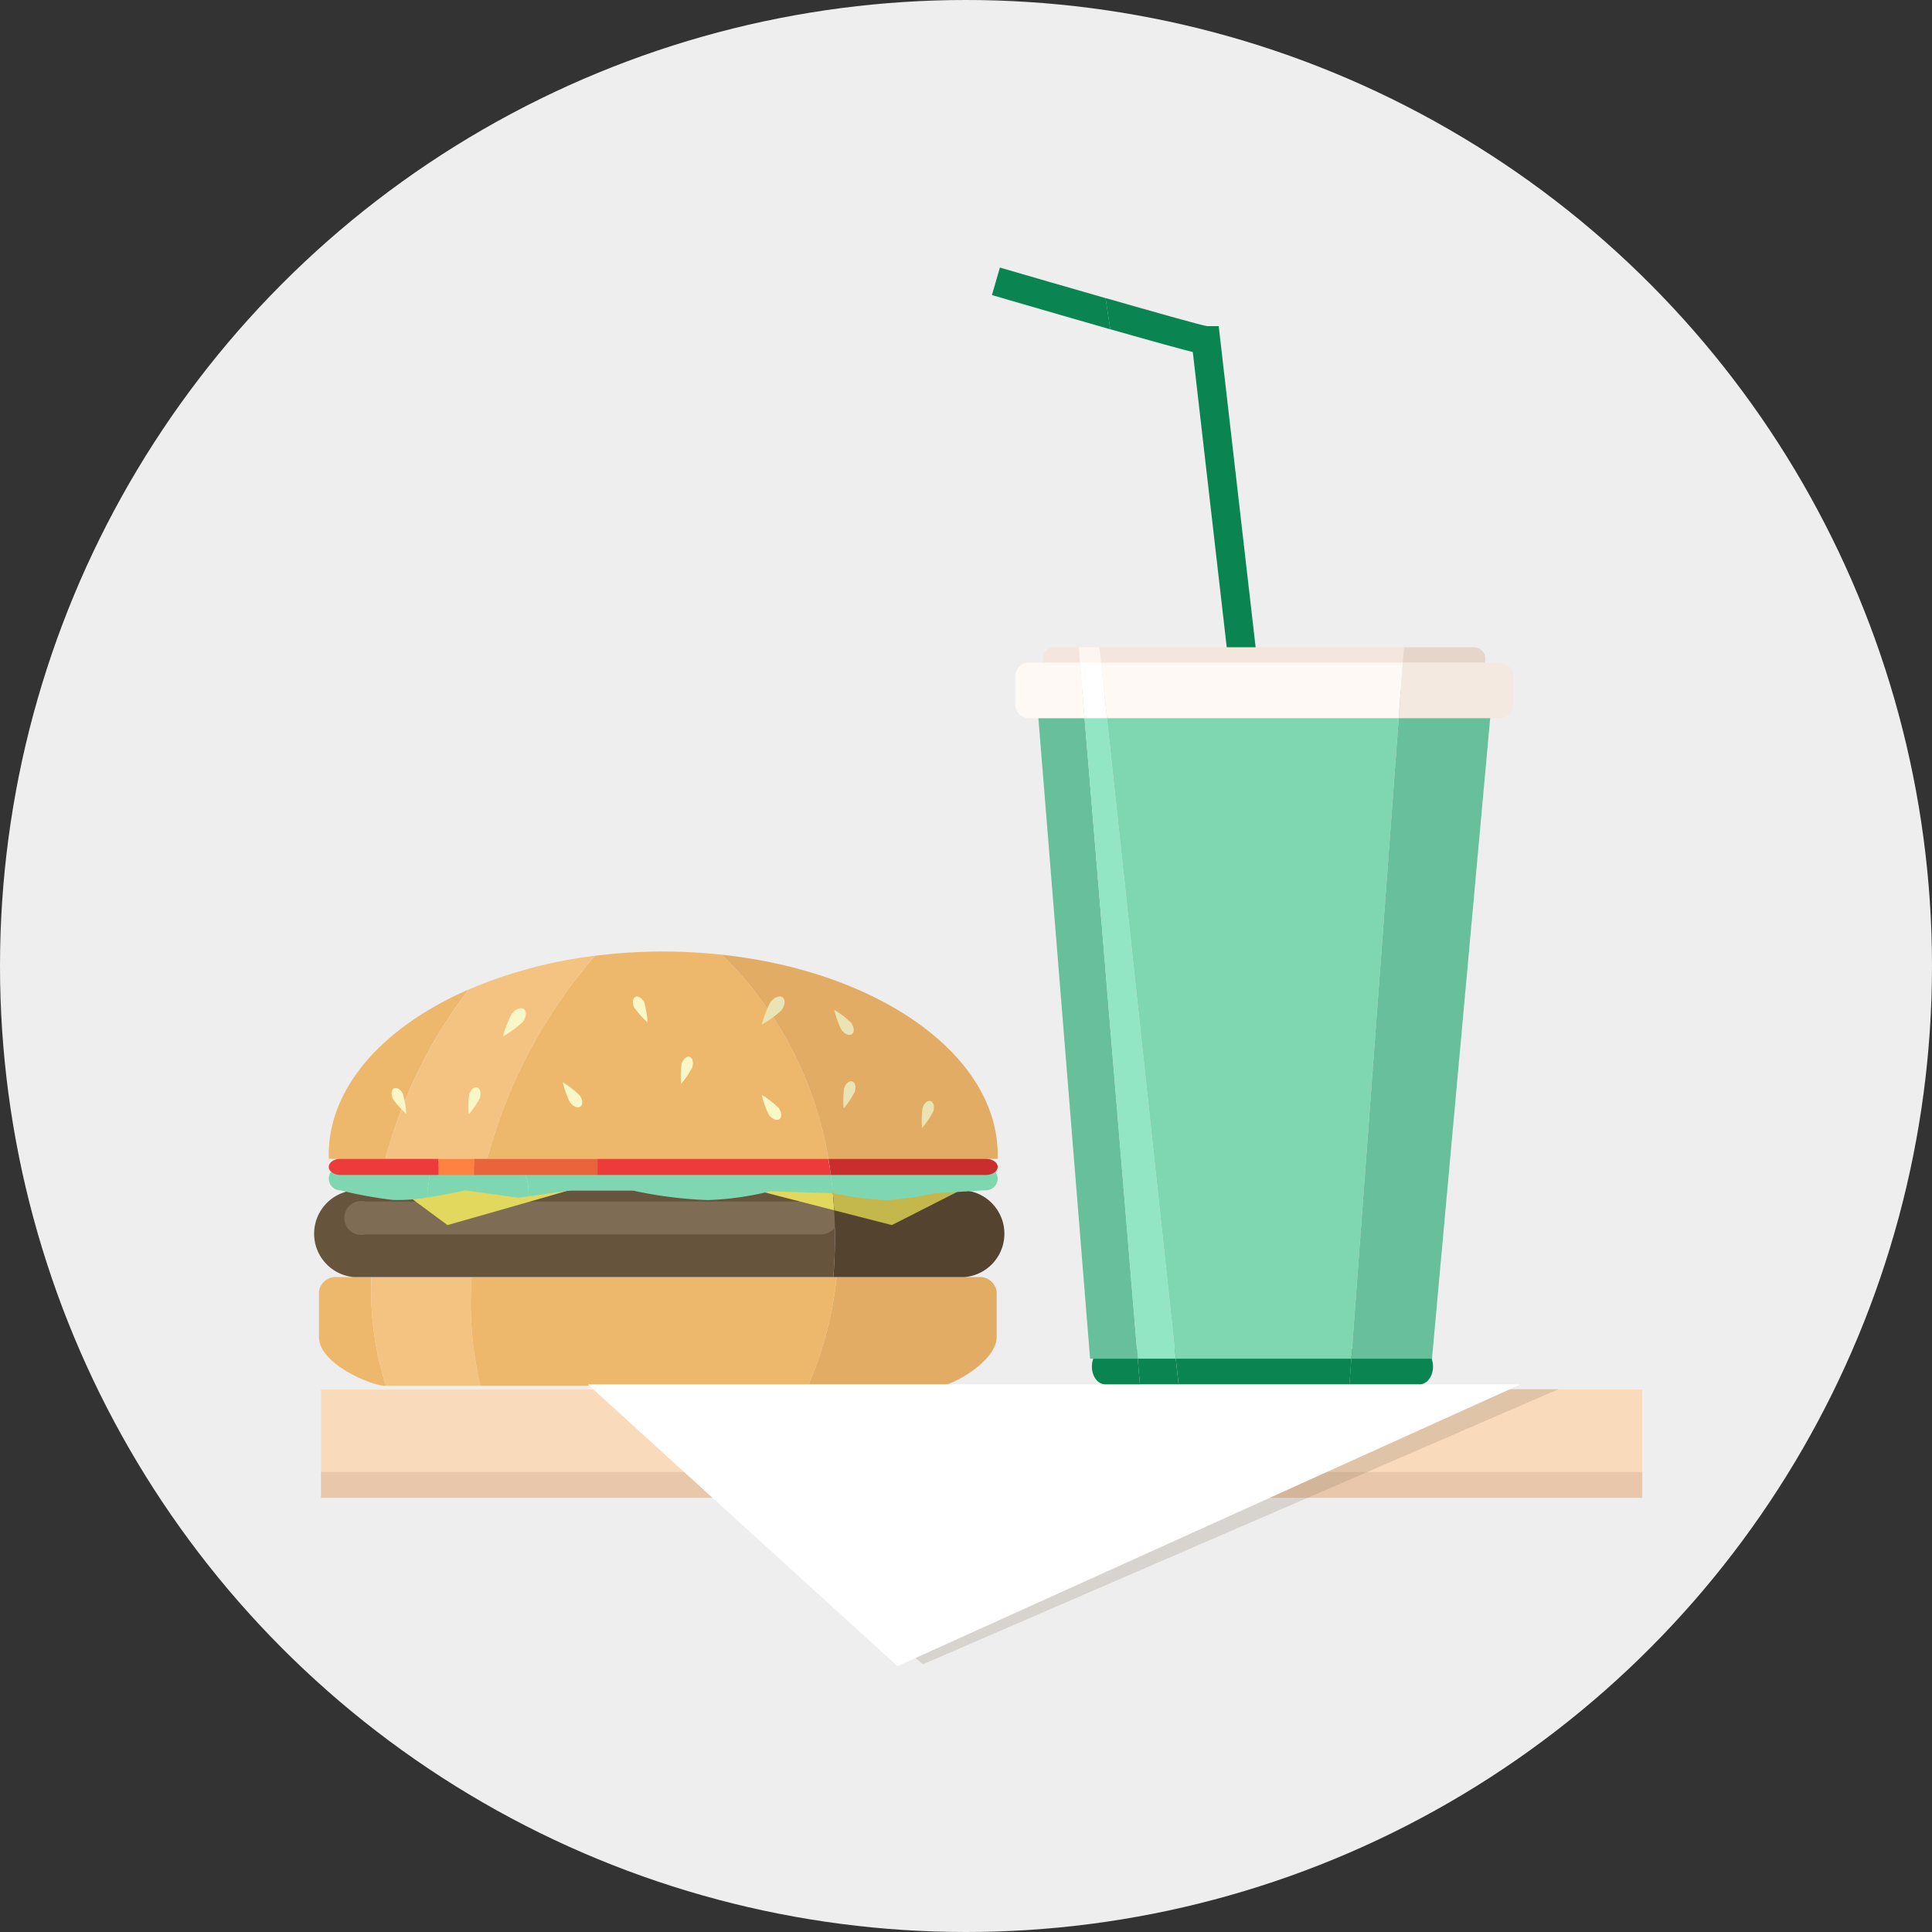 <svg id="Group_9065" data-name="Group 9065" xmlns="http://www.w3.org/2000/svg" xmlns:xlink="http://www.w3.org/1999/xlink" width="130" height="130" viewBox="0 0 130 130">
  <rect x="0" y="0" width="130" height="130" fill="#333333" stroke="none"/>
  <defs>
    <clipPath id="clip-path">
      <rect id="Rectangle_8161" data-name="Rectangle 8161" width="96.257" height="94.109" fill="none"/>
    </clipPath>
    <clipPath id="clip-path-3">
      <rect id="Rectangle_8159" data-name="Rectangle 8159" width="62.834" height="18.525" fill="none"/>
    </clipPath>
  </defs>
  <circle id="Ellipse_93" data-name="Ellipse 93" cx="65" cy="65" r="65" fill="#eee"/>
  <g id="Group_45522" data-name="Group 45522" transform="translate(17 18)">
    <g id="Group_45521" data-name="Group 45521" clip-path="url(#clip-path)">
      <rect id="Rectangle_8155" data-name="Rectangle 8155" width="88.893" height="6.849" transform="translate(4.602 75.496)" fill="#f9dabb"/>
      <g id="Group_45520" data-name="Group 45520">
        <g id="Group_45519" data-name="Group 45519" clip-path="url(#clip-path)">
          <path id="Path_26870" data-name="Path 26870" d="M14.717,170.433h-2.27a1.145,1.145,0,0,0-1.255.985v3.028c0,1.908,3.665,3.292,4.358,3.292h.15a21.192,21.192,0,0,1-.982-7.305" transform="translate(-6.731 -102.501)" fill="#edb86c"/>
          <path id="Path_26871" data-name="Path 26871" d="M26.762,170.433H20.008a21.192,21.192,0,0,0,.982,7.305h6.362a23.817,23.817,0,0,1-.59-7.305" transform="translate(-12.022 -102.501)" fill="#f4c382"/>
          <path id="Path_26872" data-name="Path 26872" d="M36.883,170.433a23.817,23.817,0,0,0,.59,7.305H59.517a24.626,24.626,0,0,0,1.92-7.305Z" transform="translate(-22.143 -102.501)" fill="#edb86c"/>
          <path id="Path_26873" data-name="Path 26873" d="M105.2,170.433H95.688a24.615,24.615,0,0,1-1.921,7.305h8.955c.692,0,3.736-1.615,3.736-3.292v-3.028a1.145,1.145,0,0,0-1.255-.985" transform="translate(-56.393 -102.501)" fill="#e2ac64"/>
          <path id="Path_26874" data-name="Path 26874" d="M55.392,115.688a36.752,36.752,0,0,0-8.531.072,34.118,34.118,0,0,0-7.248,13.662H62.561a24.872,24.872,0,0,0-7.169-13.734" transform="translate(-23.824 -69.448)" fill="#edb86c"/>
          <path id="Path_26875" data-name="Path 26875" d="M36.519,116.191a31.119,31.119,0,0,0-8.5,2.27,32.6,32.6,0,0,0-5.6,11.392h6.855a34.114,34.114,0,0,1,7.248-13.662" transform="translate(-13.481 -69.879)" fill="#f4c382"/>
          <path id="Path_26876" data-name="Path 26876" d="M12.848,133.021c0,.087.008.172.011.258h3.8a32.6,32.6,0,0,1,5.6-11.392c-5.7,2.484-9.414,6.544-9.414,11.134" transform="translate(-7.727 -73.305)" fill="#edb86c"/>
          <path id="Path_26877" data-name="Path 26877" d="M97.766,129.486c0-6.742-8.015-12.342-18.564-13.476a24.869,24.869,0,0,1,7.168,13.734H97.755c0-.086.011-.171.011-.258" transform="translate(-47.633 -69.77)" fill="#e2ac64"/>
          <path id="Path_26878" data-name="Path 26878" d="M45.261,155.791H13.037a2.93,2.93,0,0,0,0,5.836h32.27a32.369,32.369,0,0,0-.047-5.836" transform="translate(-6.235 -93.695)" fill="#66543c"/>
          <path id="Path_26879" data-name="Path 26879" d="M48.793,158.8a1.3,1.3,0,0,1-1.428,1.1H16.912a1.141,1.141,0,1,1,0-2.207H47.365a1.3,1.3,0,0,1,1.428,1.1" transform="translate(-9.312 -94.843)" fill="#7f6c55"/>
          <path id="Path_26880" data-name="Path 26880" d="M24.7,155.606H36.348c.111,0-8.384,2.411-8.384,2.411Z" transform="translate(-14.854 -93.584)" fill="#e2d85d"/>
          <path id="Path_26881" data-name="Path 26881" d="M84.451,155.606c-.041,0,2.884.753,5.473,1.417-.026-.474-.066-.947-.114-1.417Z" transform="translate(-50.79 -93.584)" fill="#e2d85d"/>
          <path id="Path_26882" data-name="Path 26882" d="M106.792,155.791H97.911a32.369,32.369,0,0,1,.047,5.836h8.835a2.929,2.929,0,0,0,0-5.836" transform="translate(-58.885 -93.695)" fill="#54432f"/>
          <path id="Path_26883" data-name="Path 26883" d="M106.633,155.606H97.894c.048.471.088.943.115,1.417,2.043.525,3.876.994,3.876.994Z" transform="translate(-58.875 -93.584)" fill="#c4b84d"/>
          <path id="Path_26884" data-name="Path 26884" d="M19.342,151.825h-5.7a.791.791,0,1,0,0,1.583,28.259,28.259,0,0,0,3.524.643,11.656,11.656,0,0,0,2.312-.163c-.034-.814.39-1.567-.133-2.062" transform="translate(-7.726 -91.31)" fill="#7fd7b2"/>
          <path id="Path_26885" data-name="Path 26885" d="M66.035,151.825H45.245a2.554,2.554,0,0,1,.477,1.991l2.909-.408h4.118a28.134,28.134,0,0,0,5.082.653,20.185,20.185,0,0,0,4.229-.6l4.2.145q-.084-.894-.222-1.777" transform="translate(-27.211 -91.31)" fill="#7fd7b2"/>
          <path id="Path_26886" data-name="Path 26886" d="M35.56,151.825H29.142c.523.495.1,1.248.133,2.062,1.315-.195,2.547-.479,2.547-.479l3.6.495.615-.086a2.554,2.554,0,0,0-.477-1.991" transform="translate(-17.526 -91.31)" fill="#7fd7b2"/>
          <path id="Path_26887" data-name="Path 26887" d="M107.921,151.825H97.4q.138.883.222,1.777l.106,0a19.231,19.231,0,0,0,3.524.458,17.571,17.571,0,0,0,3.153-.458l3.512-.2a.791.791,0,1,0,0-1.583" transform="translate(-58.58 -91.31)" fill="#7fd7b2"/>
          <path id="Path_26888" data-name="Path 26888" d="M107.79,150.467h-10.6c.064.361.117.724.167,1.088H107.79c.437,0,.792-.244.792-.544s-.354-.544-.792-.544" transform="translate(-58.449 -90.493)" fill="#c92d2d"/>
          <path id="Path_26889" data-name="Path 26889" d="M13.639,150.467c-.438,0-.792.244-.792.544s.354.544.792.544h6.6v-1.088Z" transform="translate(-7.726 -90.493)" fill="#ed3a3a"/>
          <rect id="Rectangle_8156" data-name="Rectangle 8156" width="2.374" height="1.088" transform="translate(12.516 59.974)" fill="#ff8243"/>
          <path id="Path_26890" data-name="Path 26890" d="M73.743,150.467H58.206v1.088h15.7c-.05-.364-.1-.727-.168-1.088" transform="translate(-35.006 -90.493)" fill="#ed3a3a"/>
          <rect id="Rectangle_8157" data-name="Rectangle 8157" width="8.31" height="1.088" transform="translate(14.89 59.974)" fill="#ea643b"/>
          <path id="Path_26891" data-name="Path 26891" d="M53.488,138.419c.211.289.236.632.057.761s-.5,0-.709-.29a6.494,6.494,0,0,1-.481-1.346,6.591,6.591,0,0,1,1.134.875" transform="translate(-31.487 -82.721)" fill="#f9f6c7"/>
          <path id="Path_26892" data-name="Path 26892" d="M87.071,140.536c.211.289.236.633.057.762s-.5,0-.709-.291a6.509,6.509,0,0,1-.481-1.346,6.592,6.592,0,0,1,1.134.875" transform="translate(-51.684 -83.994)" fill="#f9f6c7"/>
          <path id="Path_26893" data-name="Path 26893" d="M99.317,126.184c.211.29.236.633.057.762s-.5,0-.709-.29a6.512,6.512,0,0,1-.482-1.347,6.561,6.561,0,0,1,1.134.875" transform="translate(-59.049 -75.363)" fill="#eae4b5"/>
          <path id="Path_26894" data-name="Path 26894" d="M36.469,138.879c.1-.324.345-.535.545-.47s.277.374.177.7a6.148,6.148,0,0,1-.749,1.118,6.241,6.241,0,0,1,.027-1.343" transform="translate(-21.902 -83.235)" fill="#f9f6c7"/>
          <path id="Path_26895" data-name="Path 26895" d="M99.761,137.854c.1-.322.346-.534.546-.47s.277.375.176.7a6.156,6.156,0,0,1-.749,1.117,6.215,6.215,0,0,1,.027-1.343" transform="translate(-59.966 -82.618)" fill="#eae4b5"/>
          <path id="Path_26896" data-name="Path 26896" d="M72.321,133.72c.1-.323.346-.534.546-.47s.277.375.176.7a6.158,6.158,0,0,1-.749,1.117,6.235,6.235,0,0,1,.027-1.343" transform="translate(-43.463 -80.131)" fill="#f9f6c7"/>
          <path id="Path_26897" data-name="Path 26897" d="M113.007,141.168c.1-.323.346-.535.546-.469s.276.374.176.7a6.133,6.133,0,0,1-.749,1.116,6.206,6.206,0,0,1,.027-1.343" transform="translate(-67.933 -84.611)" fill="#eae4b5"/>
          <path id="Path_26898" data-name="Path 26898" d="M42.848,125.416c.249-.326.615-.466.819-.31s.161.544-.089.873a7.559,7.559,0,0,1-1.322.965,7.48,7.48,0,0,1,.592-1.528" transform="translate(-25.413 -75.202)" fill="#f9f6c7"/>
          <path id="Path_26899" data-name="Path 26899" d="M86.529,123.44c.248-.326.615-.466.818-.31s.161.544-.088.872a7.572,7.572,0,0,1-1.323.965,7.488,7.488,0,0,1,.593-1.528" transform="translate(-51.683 -74.014)" fill="#eae4b5"/>
          <path id="Path_26900" data-name="Path 26900" d="M64.279,123.806c-.145-.306-.113-.626.077-.716s.458.084.6.387a6.2,6.2,0,0,1,.218,1.326,6.18,6.18,0,0,1-.9-1" transform="translate(-38.604 -74.014)" fill="#f9f6c7"/>
          <path id="Path_26901" data-name="Path 26901" d="M23.548,139.247c-.145-.306-.113-.625.077-.715s.458.084.6.387a6.176,6.176,0,0,1,.218,1.327,6.209,6.209,0,0,1-.9-1" transform="translate(-14.108 -83.3)" fill="#f9f6c7"/>
          <rect id="Rectangle_8158" data-name="Rectangle 8158" width="88.893" height="1.744" transform="translate(4.602 81.043)" fill="#e8c7aa"/>
          <g id="Group_45518" data-name="Group 45518" transform="translate(25.063 75.465)" opacity="0.2" style="mix-blend-mode: multiply;isolation: isolate">
            <g id="Group_45517" data-name="Group 45517">
              <g id="Group_45516" data-name="Group 45516" clip-path="url(#clip-path-3)">
                <path id="Path_26902" data-name="Path 26902" d="M62.937,189.333h62.777l-42.8,18.525s-21.269-18.525-19.98-18.525" transform="translate(-62.881 -189.333)" fill="#7f6c55"/>
              </g>
            </g>
          </g>
          <path id="Path_26903" data-name="Path 26903" d="M56.569,188.533h62.777L77.411,207.5Z" transform="translate(-34.022 -113.387)" fill="#fff"/>
          <path id="Path_26904" data-name="Path 26904" d="M125.338,0,124.8,1.854c3.407.994,6,1.742,7.97,2.306q-.169-1.047-.322-2.1c-2.412-.691-5.033-1.45-7.107-2.055" transform="translate(-75.055)" fill="#0a8552"/>
          <path id="Path_26905" data-name="Path 26905" d="M151.6,7.045h-.794c-.534-.1-3.478-.932-6.822-1.89q.154,1.059.322,2.1c3.164.9,4.745,1.331,5.55,1.534l2.337,20.333,1.919-.221Z" transform="translate(-86.595 -3.1)" fill="#0a8552"/>
          <path id="Path_26906" data-name="Path 26906" d="M142.577,182.55c-.5,0-.9.534-.9,1.193s.4,1.193.9,1.193h2.33l-.2-2.385Z" transform="translate(-85.207 -109.788)" fill="#0a8552"/>
          <path id="Path_26907" data-name="Path 26907" d="M149.281,182.55l.2,2.385h2.6l-.256-2.385Z" transform="translate(-89.78 -109.788)" fill="#0a8552"/>
          <path id="Path_26908" data-name="Path 26908" d="M167.6,182.55H155.67l.256,2.385h11.5Z" transform="translate(-93.622 -109.788)" fill="#0a8552"/>
          <path id="Path_26909" data-name="Path 26909" d="M189.878,182.55h-4.549l-.176,2.385h4.726c.5,0,.9-.534.9-1.193s-.4-1.193-.9-1.193" transform="translate(-111.353 -109.788)" fill="#0a8552"/>
          <path id="Path_26910" data-name="Path 26910" d="M132.272,71.4l3.629,44.963h3.205L135.374,71.4Z" transform="translate(-79.551 -42.939)" fill="#68bf9b"/>
          <path id="Path_26911" data-name="Path 26911" d="M140.053,71.4l3.733,44.963h2.562L141.516,71.4Z" transform="translate(-84.23 -42.939)" fill="#92e6c3"/>
          <path id="Path_26912" data-name="Path 26912" d="M163.692,71.4H143.723l4.832,44.963h11.808Z" transform="translate(-86.437 -42.939)" fill="#7fd7b2"/>
          <path id="Path_26913" data-name="Path 26913" d="M194.985,71.4H188.8l-3.328,44.963H190.9Z" transform="translate(-111.545 -42.939)" fill="#68bf9b"/>
          <path id="Path_26914" data-name="Path 26914" d="M134.15,64.106a.786.786,0,0,0,0,1.569h1.8l-.13-1.569Z" transform="translate(-80.236 -38.554)" fill="#f4e6dc"/>
          <path id="Path_26915" data-name="Path 26915" d="M163.435,64.106h-20.5l.169,1.569h20.211Z" transform="translate(-85.966 -38.554)" fill="#f4e6dc"/>
          <path id="Path_26916" data-name="Path 26916" d="M139.448,64.106l.13,1.569h1.43l-.168-1.569Z" transform="translate(-83.866 -38.554)" fill="#fcf5f0"/>
          <path id="Path_26917" data-name="Path 26917" d="M198.921,64.106h-4.736l-.117,1.569h4.853a.786.786,0,0,0,0-1.569" transform="translate(-116.716 -38.554)" fill="#e5d5ca"/>
          <path id="Path_26918" data-name="Path 26918" d="M139.663,66.7l.311,3.742h1.509l-.4-3.742Z" transform="translate(-83.996 -40.116)" fill="#fff"/>
          <path id="Path_26919" data-name="Path 26919" d="M163.527,66.7H143.22l.4,3.742H163.25Z" transform="translate(-86.135 -40.116)" fill="#fff9f5"/>
          <path id="Path_26920" data-name="Path 26920" d="M129.63,66.7a.928.928,0,0,0-.882.966v1.811a.927.927,0,0,0,.882.966h3.779L133.1,66.7Z" transform="translate(-77.431 -40.116)" fill="#fff9f5"/>
          <path id="Path_26921" data-name="Path 26921" d="M200.319,66.7H193.75l-.277,3.743h6.846a.927.927,0,0,0,.882-.966V67.668a.928.928,0,0,0-.882-.966" transform="translate(-116.358 -40.116)" fill="#f4e9e1"/>
        </g>
      </g>
    </g>
  </g>
</svg>

